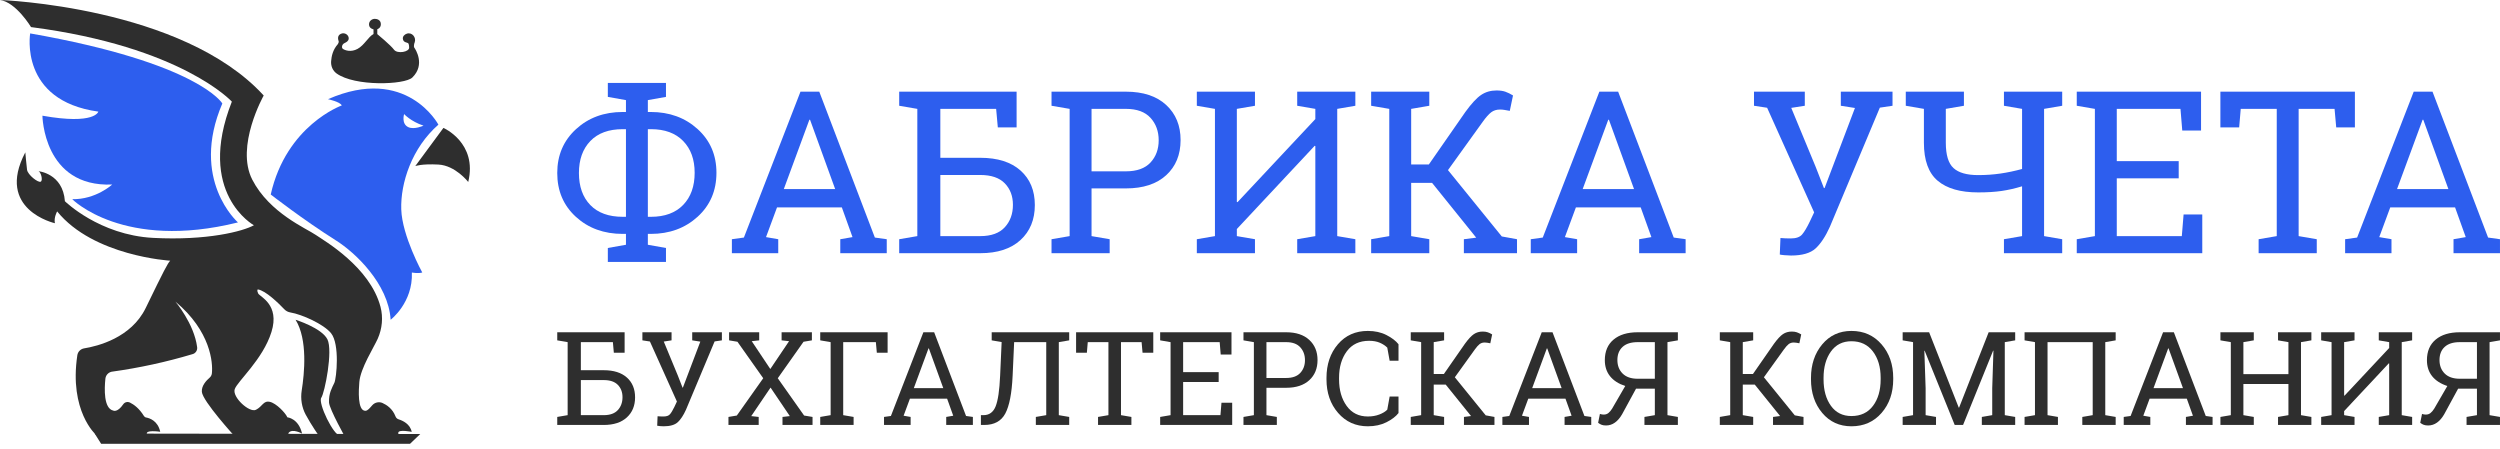 <?xml version="1.0" encoding="UTF-8"?> <svg xmlns="http://www.w3.org/2000/svg" width="256" height="46" viewBox="0 0 256 46" fill="none"> <path d="M63.768 23.951C61.847 23.951 60.25 23.37 58.975 22.207C57.7 21.045 57.062 19.547 57.062 17.714C57.062 15.897 57.702 14.401 58.981 13.227C60.259 12.053 61.855 11.467 63.768 11.467H64.098V10.251L62.242 9.922V8.49H68.196V9.922L66.34 10.251V11.467H66.636C68.549 11.467 70.148 12.05 71.435 13.216C72.721 14.382 73.364 15.874 73.364 17.692C73.364 19.524 72.721 21.026 71.435 22.196C70.148 23.366 68.549 23.951 66.636 23.951H66.34V25.064L68.196 25.393V26.825H62.242V25.393L64.098 25.064V23.951H63.768ZM63.768 13.227C62.333 13.227 61.227 13.633 60.449 14.443C59.671 15.253 59.282 16.344 59.282 17.714C59.282 19.1 59.671 20.195 60.449 20.997C61.227 21.8 62.333 22.201 63.768 22.201H64.098V13.227H63.768ZM66.34 13.227V22.201H66.659C68.071 22.201 69.169 21.796 69.955 20.986C70.74 20.176 71.133 19.078 71.133 17.692C71.133 16.328 70.74 15.244 69.955 14.437C69.169 13.631 68.071 13.227 66.659 13.227H66.34Z" fill="#2D5EEE"></path> <path d="M74.945 24.496L76.175 24.325L81.969 9.387H83.893L89.585 24.325L90.803 24.496V25.927H86.045V24.496L87.297 24.28L86.204 21.235H79.567L78.44 24.28L79.692 24.496V25.927H74.945V24.496ZM80.262 19.361H85.521L82.948 12.261H82.88L80.262 19.361Z" fill="#2D5EEE"></path> <path d="M104.1 13.045H102.176L102.005 11.148H96.29V16.158H100.377C102.153 16.158 103.528 16.593 104.504 17.464C105.479 18.335 105.967 19.513 105.967 20.997C105.967 22.489 105.477 23.683 104.498 24.581C103.519 25.478 102.145 25.927 100.377 25.927H92.078V24.496L93.934 24.178V11.148L92.078 10.83V9.387H104.1V13.045ZM96.29 17.918V24.178H100.377C101.5 24.178 102.339 23.875 102.893 23.269C103.447 22.663 103.724 21.898 103.724 20.974C103.724 20.081 103.447 19.348 102.893 18.776C102.339 18.204 101.5 17.918 100.377 17.918H96.29Z" fill="#2D5EEE"></path> <path d="M115.292 9.387C117.06 9.387 118.435 9.842 119.418 10.75C120.401 11.659 120.892 12.856 120.892 14.34C120.892 15.839 120.401 17.04 119.418 17.941C118.435 18.842 117.06 19.293 115.292 19.293H111.774V24.178L113.63 24.496V25.927H107.676V24.496L109.531 24.178V11.148L107.676 10.83V9.387H109.531H115.292ZM111.774 17.544H115.292C116.415 17.544 117.255 17.242 117.813 16.64C118.371 16.038 118.65 15.279 118.65 14.363C118.65 13.447 118.371 12.681 117.813 12.068C117.255 11.455 116.415 11.148 115.292 11.148H111.774V17.544Z" fill="#2D5EEE"></path> <path d="M128.509 9.387V10.83L126.653 11.148V20.679L126.721 20.701L134.69 12.193V11.148L132.834 10.83V9.387H134.69H136.933H138.788V10.83L136.933 11.148V24.178L138.788 24.496V25.927H132.834V24.496L134.69 24.178V14.953L134.622 14.931L126.653 23.451V24.178L128.509 24.496V25.927H122.555V24.496L124.41 24.178V11.148L122.555 10.83V9.387H124.41H126.653H128.509Z" fill="#2D5EEE"></path> <path d="M140.406 24.496L142.262 24.178V11.149L140.406 10.83V9.388H146.36V10.83L144.504 11.149V16.84H146.315L150.06 11.455C150.675 10.607 151.21 10.03 151.665 9.723C152.12 9.416 152.648 9.263 153.247 9.263C153.604 9.263 153.906 9.306 154.152 9.393C154.399 9.48 154.659 9.607 154.932 9.774L154.602 11.353C154.397 11.315 154.217 11.283 154.061 11.256C153.906 11.23 153.752 11.217 153.6 11.217C153.243 11.217 152.942 11.312 152.695 11.501C152.449 11.69 152.162 12.012 151.836 12.466L148.273 17.419L153.783 24.212L155.342 24.496V25.927H149.9V24.496L151.164 24.337L146.645 18.726H144.504V24.178L146.36 24.496V25.927H140.406V24.496Z" fill="#2D5EEE"></path> <path d="M156.75 24.496L157.979 24.326L163.774 9.388H165.698L171.39 24.326L172.608 24.496V25.927H167.849V24.496L169.102 24.28L168.009 21.236H161.372L160.245 24.28L161.497 24.496V25.927H156.75V24.496ZM162.066 19.362H167.326L164.753 12.262H164.685L162.066 19.362Z" fill="#2D5EEE"></path> <path d="M193.794 10.83L192.496 11.023L187.384 23.212C186.937 24.204 186.449 24.944 185.922 25.433C185.394 25.921 184.554 26.166 183.4 26.166C183.21 26.166 182.988 26.154 182.734 26.131C182.48 26.109 182.319 26.086 182.25 26.063L182.319 24.371C182.394 24.386 182.558 24.397 182.808 24.405C183.059 24.412 183.248 24.416 183.377 24.416C183.916 24.416 184.301 24.282 184.533 24.013C184.764 23.744 185.028 23.303 185.324 22.689L185.768 21.747L180.953 11.034L179.609 10.83V9.387H184.812V10.83L183.423 11.046L185.939 17.123L186.77 19.259H186.838L189.946 11.057L188.5 10.83V9.387H193.794V10.83Z" fill="#2D5EEE"></path> <path d="M205.204 24.496L207.06 24.178V19.077C206.339 19.297 205.641 19.456 204.965 19.554C204.29 19.653 203.489 19.702 202.563 19.702C200.742 19.702 199.36 19.304 198.419 18.509C197.478 17.714 197.008 16.415 197.008 14.613V11.148L195.152 10.83V9.387H201.106V10.83L199.251 11.148V14.613C199.251 15.862 199.512 16.728 200.036 17.208C200.56 17.689 201.402 17.93 202.563 17.93C203.352 17.93 204.112 17.877 204.84 17.771C205.569 17.665 206.309 17.509 207.06 17.305V11.148L205.204 10.83V9.387H207.06H211.169V10.83L209.314 11.148V24.178L211.169 24.496V25.927H205.204V24.496Z" fill="#2D5EEE"></path> <path d="M212.66 25.927V24.496L214.516 24.178V11.149L212.66 10.83V9.388H225.387V13.364H223.463L223.281 11.149H216.758V16.499H223.099V18.26H216.758V24.178H223.418L223.6 21.963H225.513V25.927H212.66Z" fill="#2D5EEE"></path> <path d="M241.142 9.387V13.045H239.229L239.059 11.148H235.381V24.178L237.237 24.496V25.927H231.283V24.496L233.139 24.178V11.148H229.451L229.291 13.045H227.367V9.387H241.142Z" fill="#2D5EEE"></path> <path d="M240.141 24.496L241.37 24.325L247.164 9.387H249.088L254.78 24.325L255.998 24.496V25.927H251.24V24.496L252.492 24.28L251.399 21.235H244.762L243.635 24.28L244.888 24.496V25.927H240.141V24.496ZM245.457 19.361H250.716L248.144 12.261H248.075L245.457 19.361Z" fill="#2D5EEE"></path> <path d="M63.961 36.123H62.857L62.759 35.035H59.48V37.91H61.825C62.844 37.91 63.633 38.16 64.193 38.659C64.752 39.159 65.032 39.835 65.032 40.687C65.032 41.543 64.751 42.228 64.189 42.743C63.628 43.258 62.839 43.516 61.825 43.516H57.062V42.694L58.127 42.512V35.035L57.062 34.852V34.024H63.961V36.123ZM59.48 38.92V42.512H61.825C62.469 42.512 62.95 42.338 63.268 41.99C63.586 41.642 63.745 41.204 63.745 40.673C63.745 40.161 63.586 39.74 63.268 39.412C62.95 39.084 62.469 38.92 61.825 38.92H59.48Z" fill="#2E2E2E"></path> <path d="M73.921 34.852L73.176 34.963L70.243 41.958C69.986 42.527 69.706 42.952 69.403 43.232C69.101 43.512 68.618 43.652 67.957 43.652C67.848 43.652 67.72 43.646 67.574 43.633C67.428 43.62 67.336 43.607 67.297 43.594L67.336 42.623C67.379 42.631 67.473 42.638 67.617 42.642C67.761 42.646 67.869 42.649 67.944 42.649C68.253 42.649 68.474 42.571 68.606 42.417C68.739 42.263 68.891 42.01 69.061 41.658L69.315 41.117L66.552 34.97L65.781 34.852V34.024H68.767V34.852L67.97 34.976L69.413 38.464L69.89 39.689H69.929L71.713 34.983L70.883 34.852V34.024H73.921V34.852Z" fill="#2E2E2E"></path> <path d="M74.594 42.694L75.45 42.551L78.154 38.731L75.515 34.996L74.659 34.852V34.024H77.742V34.852L76.978 34.937L78.879 37.786L80.8 34.937L80.035 34.852V34.024H83.138V34.852L82.282 34.996L79.643 38.731L82.341 42.551L83.204 42.694V43.516H80.127V42.694L80.878 42.609L78.905 39.689L76.926 42.609L77.69 42.694V43.516H74.594V42.694Z" fill="#2E2E2E"></path> <path d="M83.992 42.694L85.057 42.512V35.035L83.992 34.852V34.024H90.891V36.123H89.787L89.689 35.035H86.344V42.512L87.409 42.694V43.516H83.992V42.694Z" fill="#2E2E2E"></path> <path d="M90.523 42.694L91.229 42.596L94.554 34.024H95.658L98.924 42.596L99.623 42.694V43.516H96.893V42.694L97.611 42.57L96.984 40.823H93.176L92.529 42.57L93.248 42.694V43.516H90.523V42.694ZM93.574 39.748H96.592L95.116 35.674H95.077L93.574 39.748Z" fill="#2E2E2E"></path> <path d="M103.849 35.035L103.692 38.496C103.609 40.278 103.36 41.56 102.944 42.342C102.528 43.124 101.808 43.516 100.785 43.516H100.445V42.512H100.707C101.295 42.512 101.709 42.213 101.951 41.615C102.193 41.018 102.346 39.978 102.412 38.496L102.568 35.028L101.549 34.852V34.024H109.486V34.852L108.422 35.035V42.512L109.486 42.694V43.516H106.07V42.694L107.135 42.512V35.035H103.849Z" fill="#2E2E2E"></path> <path d="M118.096 34.024V36.123H116.998L116.9 35.035H114.79V42.512L115.855 42.694V43.516H112.439V42.694L113.503 42.512V35.035H111.387L111.295 36.123H110.191V34.024H118.096Z" fill="#2E2E2E"></path> <path d="M118.801 43.516V42.694L119.866 42.512V35.035L118.801 34.852V34.024H126.104V36.306H125L124.896 35.035H121.153V38.105H124.791V39.115H121.153V42.512H124.974L125.079 41.24H126.176V43.516H118.801Z" fill="#2E2E2E"></path> <path d="M131.702 34.024C132.717 34.024 133.506 34.285 134.07 34.807C134.634 35.328 134.916 36.015 134.916 36.867C134.916 37.727 134.634 38.416 134.07 38.933C133.506 39.45 132.717 39.709 131.702 39.709H129.684V42.512L130.748 42.694V43.516H127.332V42.694L128.397 42.512V35.035L127.332 34.852V34.024H128.397H131.702ZM129.684 38.705H131.702C132.347 38.705 132.829 38.532 133.149 38.187C133.469 37.841 133.629 37.405 133.629 36.88C133.629 36.354 133.469 35.915 133.149 35.563C132.829 35.211 132.347 35.035 131.702 35.035H129.684V38.705Z" fill="#2E2E2E"></path> <path d="M143.207 36.938H142.299L142.057 35.595C141.848 35.391 141.591 35.224 141.287 35.093C140.982 34.963 140.618 34.898 140.196 34.898C139.207 34.898 138.447 35.255 137.916 35.97C137.384 36.685 137.119 37.592 137.119 38.691V38.841C137.119 39.941 137.379 40.85 137.899 41.569C138.42 42.289 139.142 42.648 140.065 42.648C140.496 42.648 140.888 42.581 141.241 42.446C141.594 42.311 141.866 42.146 142.057 41.951L142.299 40.608H143.207V42.296C142.933 42.648 142.521 42.962 141.972 43.238C141.424 43.514 140.788 43.652 140.065 43.652C138.828 43.652 137.813 43.196 137.021 42.283C136.228 41.371 135.832 40.223 135.832 38.841V38.705C135.832 37.314 136.222 36.163 137.001 35.253C137.781 34.343 138.802 33.887 140.065 33.887C140.788 33.887 141.424 34.027 141.972 34.308C142.521 34.588 142.933 34.902 143.207 35.25V36.938Z" fill="#2E2E2E"></path> <path d="M144.461 42.694L145.526 42.511V35.034L144.461 34.852V34.024H147.877V34.852L146.813 35.034V38.3H147.851L150.001 35.21C150.353 34.724 150.66 34.392 150.922 34.216C151.183 34.04 151.485 33.952 151.83 33.952C152.034 33.952 152.207 33.977 152.349 34.027C152.49 34.077 152.64 34.15 152.796 34.245L152.607 35.152C152.489 35.13 152.386 35.111 152.297 35.096C152.207 35.081 152.119 35.073 152.032 35.073C151.827 35.073 151.654 35.128 151.513 35.236C151.371 35.345 151.207 35.53 151.02 35.79L148.975 38.633L152.137 42.531L153.032 42.694V43.515H149.909V42.694L150.634 42.602L148.041 39.382H146.813V42.511L147.877 42.694V43.515H144.461V42.694Z" fill="#2E2E2E"></path> <path d="M153.844 42.694L154.549 42.596L157.874 34.024H158.978L162.244 42.596L162.943 42.694V43.516H160.213V42.694L160.931 42.57L160.304 40.823H156.496L155.849 42.57L156.568 42.694V43.516H153.844V42.694ZM156.894 39.748H159.912L158.436 35.674H158.397L156.894 39.748Z" fill="#2E2E2E"></path> <path d="M163.831 42.388C163.905 42.41 163.972 42.426 164.031 42.437C164.089 42.448 164.156 42.453 164.23 42.453C164.408 42.453 164.564 42.401 164.697 42.297C164.83 42.192 164.957 42.042 165.079 41.847L166.425 39.526C165.745 39.304 165.227 38.971 164.87 38.526C164.513 38.08 164.334 37.531 164.334 36.88C164.334 35.976 164.633 35.274 165.229 34.774C165.826 34.274 166.649 34.024 167.699 34.024H171.814V34.852L170.749 35.035V42.512L171.814 42.694V43.516H169.456V39.8H167.529L166.098 42.427C165.885 42.796 165.641 43.079 165.367 43.274C165.092 43.47 164.792 43.568 164.465 43.568C164.282 43.568 164.131 43.546 164.011 43.502C163.891 43.459 163.77 43.389 163.648 43.294L163.831 42.388ZM165.621 36.867C165.621 37.436 165.8 37.898 166.157 38.252C166.514 38.606 167.026 38.783 167.692 38.783H169.456V35.035H167.699C167.019 35.035 166.503 35.198 166.15 35.524C165.798 35.85 165.621 36.297 165.621 36.867ZM168.391 43.516V42.694L169.456 42.512V43.516H168.391Z" fill="#2E2E2E"></path> <path d="M176.109 42.694L177.174 42.511V35.034L176.109 34.852V34.024H179.526V34.852L178.461 35.034V38.3H179.5L181.649 35.21C182.002 34.724 182.309 34.392 182.57 34.216C182.831 34.04 183.134 33.952 183.478 33.952C183.683 33.952 183.856 33.977 183.997 34.027C184.139 34.077 184.288 34.15 184.445 34.245L184.255 35.152C184.138 35.13 184.034 35.111 183.945 35.096C183.856 35.081 183.768 35.073 183.681 35.073C183.476 35.073 183.303 35.128 183.161 35.236C183.02 35.345 182.855 35.53 182.668 35.79L180.623 38.633L183.785 42.531L184.68 42.694V43.515H181.557V42.694L182.283 42.602L179.689 39.382H178.461V42.511L179.526 42.694V43.515H176.109V42.694Z" fill="#2E2E2E"></path> <path d="M193.866 38.841C193.866 40.223 193.468 41.371 192.674 42.283C191.879 43.196 190.85 43.652 189.587 43.652C188.359 43.652 187.361 43.196 186.595 42.283C185.828 41.371 185.445 40.223 185.445 38.841V38.705C185.445 37.327 185.828 36.18 186.595 35.263C187.361 34.346 188.359 33.887 189.587 33.887C190.85 33.887 191.879 34.346 192.674 35.263C193.468 36.18 193.866 37.327 193.866 38.705V38.841ZM192.579 38.691C192.579 37.588 192.314 36.687 191.785 35.989C191.256 35.292 190.523 34.943 189.587 34.943C188.69 34.943 187.99 35.293 187.487 35.993C186.984 36.693 186.732 37.592 186.732 38.691V38.841C186.732 39.954 186.984 40.859 187.487 41.556C187.99 42.254 188.69 42.603 189.587 42.603C190.536 42.603 191.272 42.255 191.795 41.56C192.318 40.864 192.579 39.958 192.579 38.841V38.691Z" fill="#2E2E2E"></path> <path d="M204.128 35.915L204.095 35.908L201.018 43.516H200.162L197.086 35.915L197.053 35.921L197.184 39.761V42.512L198.248 42.694V43.516H194.832V42.694L195.897 42.512V35.035L194.832 34.852V34.024H195.897H197.543L200.574 41.736H200.613L203.638 34.024H206.355V34.852L205.29 35.035V42.512L206.355 42.694V43.516H202.939V42.694L204.004 42.512V39.761L204.128 35.915Z" fill="#2E2E2E"></path> <path d="M207.316 42.694L208.381 42.512V35.035L207.316 34.852V34.024H216.645V34.852L215.58 35.035V42.512L216.645 42.694V43.516H213.228V42.694L214.293 42.512V35.035H209.668V42.512L210.733 42.694V43.516H207.316V42.694Z" fill="#2E2E2E"></path> <path d="M217.469 42.694L218.174 42.596L221.499 34.024H222.603L225.869 42.596L226.568 42.694V43.516H223.838V42.694L224.556 42.57L223.929 40.823H220.121L219.474 42.57L220.193 42.694V43.516H217.469V42.694ZM220.519 39.748H223.537L222.061 35.674H222.022L220.519 39.748Z" fill="#2E2E2E"></path> <path d="M227.371 34.852V34.024H230.788V34.852L229.723 35.035V38.314H234.335V35.035L233.27 34.852V34.024H234.335H235.622H236.686V34.852L235.622 35.035V42.512L236.686 42.694V43.516H233.27V42.694L234.335 42.512V39.324H229.723V42.512L230.788 42.694V43.516H227.371V42.694L228.436 42.512V35.035L227.371 34.852Z" fill="#2E2E2E"></path> <path d="M241.104 34.024V34.852L240.039 35.035V40.504L240.078 40.517L244.651 35.635V35.035L243.586 34.852V34.024H244.651H245.938H247.003V34.852L245.938 35.035V42.512L247.003 42.694V43.516H243.586V42.694L244.651 42.512V37.218L244.612 37.206L240.039 42.094V42.512L241.104 42.694V43.516H237.688V42.694L238.752 42.512V35.035L237.688 34.852V34.024H238.752H240.039H241.104Z" fill="#2E2E2E"></path> <path d="M248.015 42.388C248.089 42.41 248.155 42.426 248.214 42.437C248.273 42.448 248.339 42.453 248.413 42.453C248.592 42.453 248.747 42.401 248.88 42.297C249.013 42.192 249.141 42.042 249.263 41.847L250.608 39.526C249.929 39.304 249.411 38.971 249.054 38.526C248.696 38.08 248.518 37.531 248.518 36.88C248.518 35.976 248.816 35.274 249.413 34.774C250.009 34.274 250.832 34.024 251.882 34.024H255.998V34.852L254.933 35.035V42.512L255.998 42.694V43.516H253.639V39.8H251.712L250.282 42.427C250.068 42.796 249.824 43.079 249.55 43.274C249.276 43.47 248.975 43.568 248.648 43.568C248.466 43.568 248.314 43.546 248.194 43.502C248.075 43.459 247.954 43.389 247.832 43.294L248.015 42.388ZM249.805 36.867C249.805 37.436 249.983 37.898 250.34 38.252C250.697 38.606 251.209 38.783 251.876 38.783H253.639V35.035H251.882C251.203 35.035 250.687 35.198 250.334 35.524C249.981 35.85 249.805 36.297 249.805 36.867ZM252.575 43.516V42.694L253.639 42.512V43.516H252.575Z" fill="#2E2E2E"></path> <path d="M0 0C0 0 18.664 0.647 27.003 9.781C27.003 9.781 24.077 14.974 25.832 18.395C27.588 21.815 31.392 23.4 32.353 24.067C33.179 24.64 37.885 27.326 38.963 31.42C39.249 32.506 39.135 33.658 38.68 34.685C38.291 35.563 36.91 37.702 36.795 39.125C36.732 39.902 36.586 42.066 37.411 42.066C37.662 42.066 37.884 41.759 38.125 41.492C38.387 41.202 38.808 41.108 39.166 41.266C39.595 41.457 40.201 41.854 40.5 42.639C40.555 42.783 40.672 42.895 40.821 42.941C41.223 43.066 42 43.41 42.161 44.224C42.161 44.224 40.782 43.935 40.782 44.324C40.781 44.788 41.549 44.965 42.782 44.589L42.124 44.996H35.468C35.468 44.996 33.721 41.894 33.691 41.211C33.649 40.267 34.011 39.688 34.237 39.205C34.459 38.731 34.808 35.242 33.9 34.12C33.149 33.192 30.911 32.188 29.738 31.995C29.501 31.956 29.284 31.847 29.119 31.674C28.55 31.077 27.205 29.749 26.397 29.636C26.397 29.636 26.271 29.719 26.439 30.053C26.606 30.387 28.675 31.179 27.797 33.995C26.919 36.81 24.307 39.042 24.035 39.855C23.763 40.669 25.54 42.295 26.209 41.962C26.878 41.628 26.961 41.002 27.63 41.148C28.299 41.294 29.239 42.295 29.427 42.733C29.427 42.733 30.577 42.837 30.932 44.402C30.932 44.402 29.966 43.857 29.57 44.303C29.515 44.365 29.452 44.67 29.66 44.67H24.025C24.025 44.67 20.747 41.081 20.67 40.126C20.619 39.491 21.137 38.959 21.468 38.672C21.598 38.56 21.679 38.402 21.697 38.232C21.811 37.175 21.595 33.916 17.958 30.882C17.958 30.882 19.88 33.145 20.188 35.552C20.231 35.886 20.017 36.2 19.687 36.272C17.032 37.066 14.283 37.67 11.433 38.064C11.085 38.14 10.827 38.429 10.791 38.782C10.685 39.809 10.607 41.828 11.6 42.045C11.6 42.045 12.013 42.281 12.62 41.398C12.772 41.177 13.063 41.104 13.305 41.222C13.69 41.411 14.249 41.802 14.737 42.596C14.787 42.678 14.869 42.735 14.964 42.752C15.309 42.814 16.166 43.081 16.407 44.214C16.407 44.214 14.729 43.959 15.074 44.522H9.823C9.823 44.522 7.057 42.096 7.919 36.374C7.973 36.014 8.255 35.731 8.614 35.673C9.995 35.45 13.437 34.598 14.923 31.534C16.804 27.655 17.18 26.945 17.431 26.695C17.431 26.695 9.572 26.236 5.852 21.648C5.852 21.648 5.497 22.263 5.622 22.858C5.622 22.858 -0.502 21.481 2.592 15.6C2.592 15.6 2.717 17.011 2.769 17.383C2.842 17.905 3.908 18.739 4.17 18.603C4.431 18.468 4.17 17.561 3.929 17.529C3.929 17.529 6.437 17.748 6.646 20.605C6.646 20.605 10.158 24.067 15.675 24.359C21.193 24.651 24.871 23.692 26 23.066C26 23.066 20.043 19.792 23.742 10.407C23.742 10.407 18.601 4.776 3.177 2.774C3.177 2.774 1.651 0.229 0 0Z" fill="#2E2E2E"></path> <path d="M22.767 10.595C22.767 10.595 20.395 6.466 3.09 3.421C3.09 3.421 1.919 10.303 10.07 11.43C10.07 11.43 9.736 12.806 4.344 11.847C4.344 11.847 4.427 19.188 11.491 18.896C11.491 18.896 9.819 20.439 7.395 20.397C7.395 20.397 12.62 25.695 24.366 22.775C24.366 22.775 19.413 18.437 22.767 10.595Z" fill="#2D5EEE"></path> <path d="M30.266 32.744C30.266 32.744 32.941 33.578 33.526 34.746C34.111 35.914 33.254 40.21 32.899 40.731C32.544 41.253 34.153 44.652 34.885 44.652H32.669C32.669 44.652 31.893 43.55 31.312 42.477C30.9 41.714 30.759 40.837 30.896 39.981C31.172 38.257 31.521 34.761 30.266 32.744Z" fill="#2E2E2E"></path> <path d="M42.523 17.008L45.408 13.097C45.408 13.097 48.919 14.63 47.947 18.634C47.947 18.634 46.641 16.945 44.896 16.851C43.15 16.757 42.523 17.008 42.523 17.008Z" fill="#2E2E2E"></path> <path d="M44.892 12.764C44.892 12.764 41.641 6.631 33.585 10.157C33.585 10.157 34.839 10.423 34.996 10.798C34.996 10.798 29.322 12.816 27.723 19.917C27.723 19.917 31.035 22.498 34.432 24.641C36.361 25.858 39.772 29.052 40.002 32.743C40.002 32.743 42.301 30.991 42.175 27.905C42.175 27.905 42.802 28.03 43.241 27.905C43.241 27.905 41.172 24.151 41.089 21.44C41.005 18.728 42.175 15.141 44.892 12.764ZM41.814 13.022C41.071 12.68 41.381 11.679 41.381 11.679C41.381 11.679 42.05 12.43 43.367 12.868C43.367 12.868 42.42 13.302 41.814 13.022Z" fill="#2D5EEE"></path> <path d="M35.3 4.401C35.126 4.474 35.004 4.647 35.021 4.834C35.027 4.902 35.053 4.964 35.112 5.005C35.322 5.151 35.928 5.381 36.617 5.005C37.307 4.63 37.704 3.775 38.248 3.483V3.003C38.248 3.003 37.803 2.93 37.788 2.524C37.773 2.141 38.101 1.929 38.378 1.929C38.598 1.929 38.995 2.031 39 2.471C39.005 2.891 38.634 2.993 38.634 2.993V3.493C38.634 3.493 40.014 4.63 40.348 5.089C40.682 5.548 41.957 5.318 41.895 4.849C41.895 4.849 41.895 4.494 41.785 4.416C41.675 4.338 41.291 4.361 41.252 3.963C41.228 3.721 41.424 3.524 41.663 3.446C42.192 3.273 42.656 3.835 42.46 4.355C42.451 4.381 42.44 4.406 42.428 4.432C42.428 4.432 42.334 4.76 42.428 4.885C42.522 5.011 43.587 6.606 42.224 7.936C41.446 8.694 36.325 8.876 34.456 7.515C34.065 7.23 33.87 6.751 33.907 6.27C33.947 5.754 34.078 5.104 34.59 4.526C34.59 4.526 34.713 4.333 34.684 4.234C34.656 4.137 34.468 3.681 34.883 3.473C35.293 3.266 35.739 3.587 35.708 3.963C35.689 4.194 35.467 4.33 35.3 4.401Z" fill="#2E2E2E"></path> <path d="M9.695 44.395L10.356 45.444H41.988L43.033 44.444L9.695 44.395Z" fill="#2E2E2E"></path> </svg> 